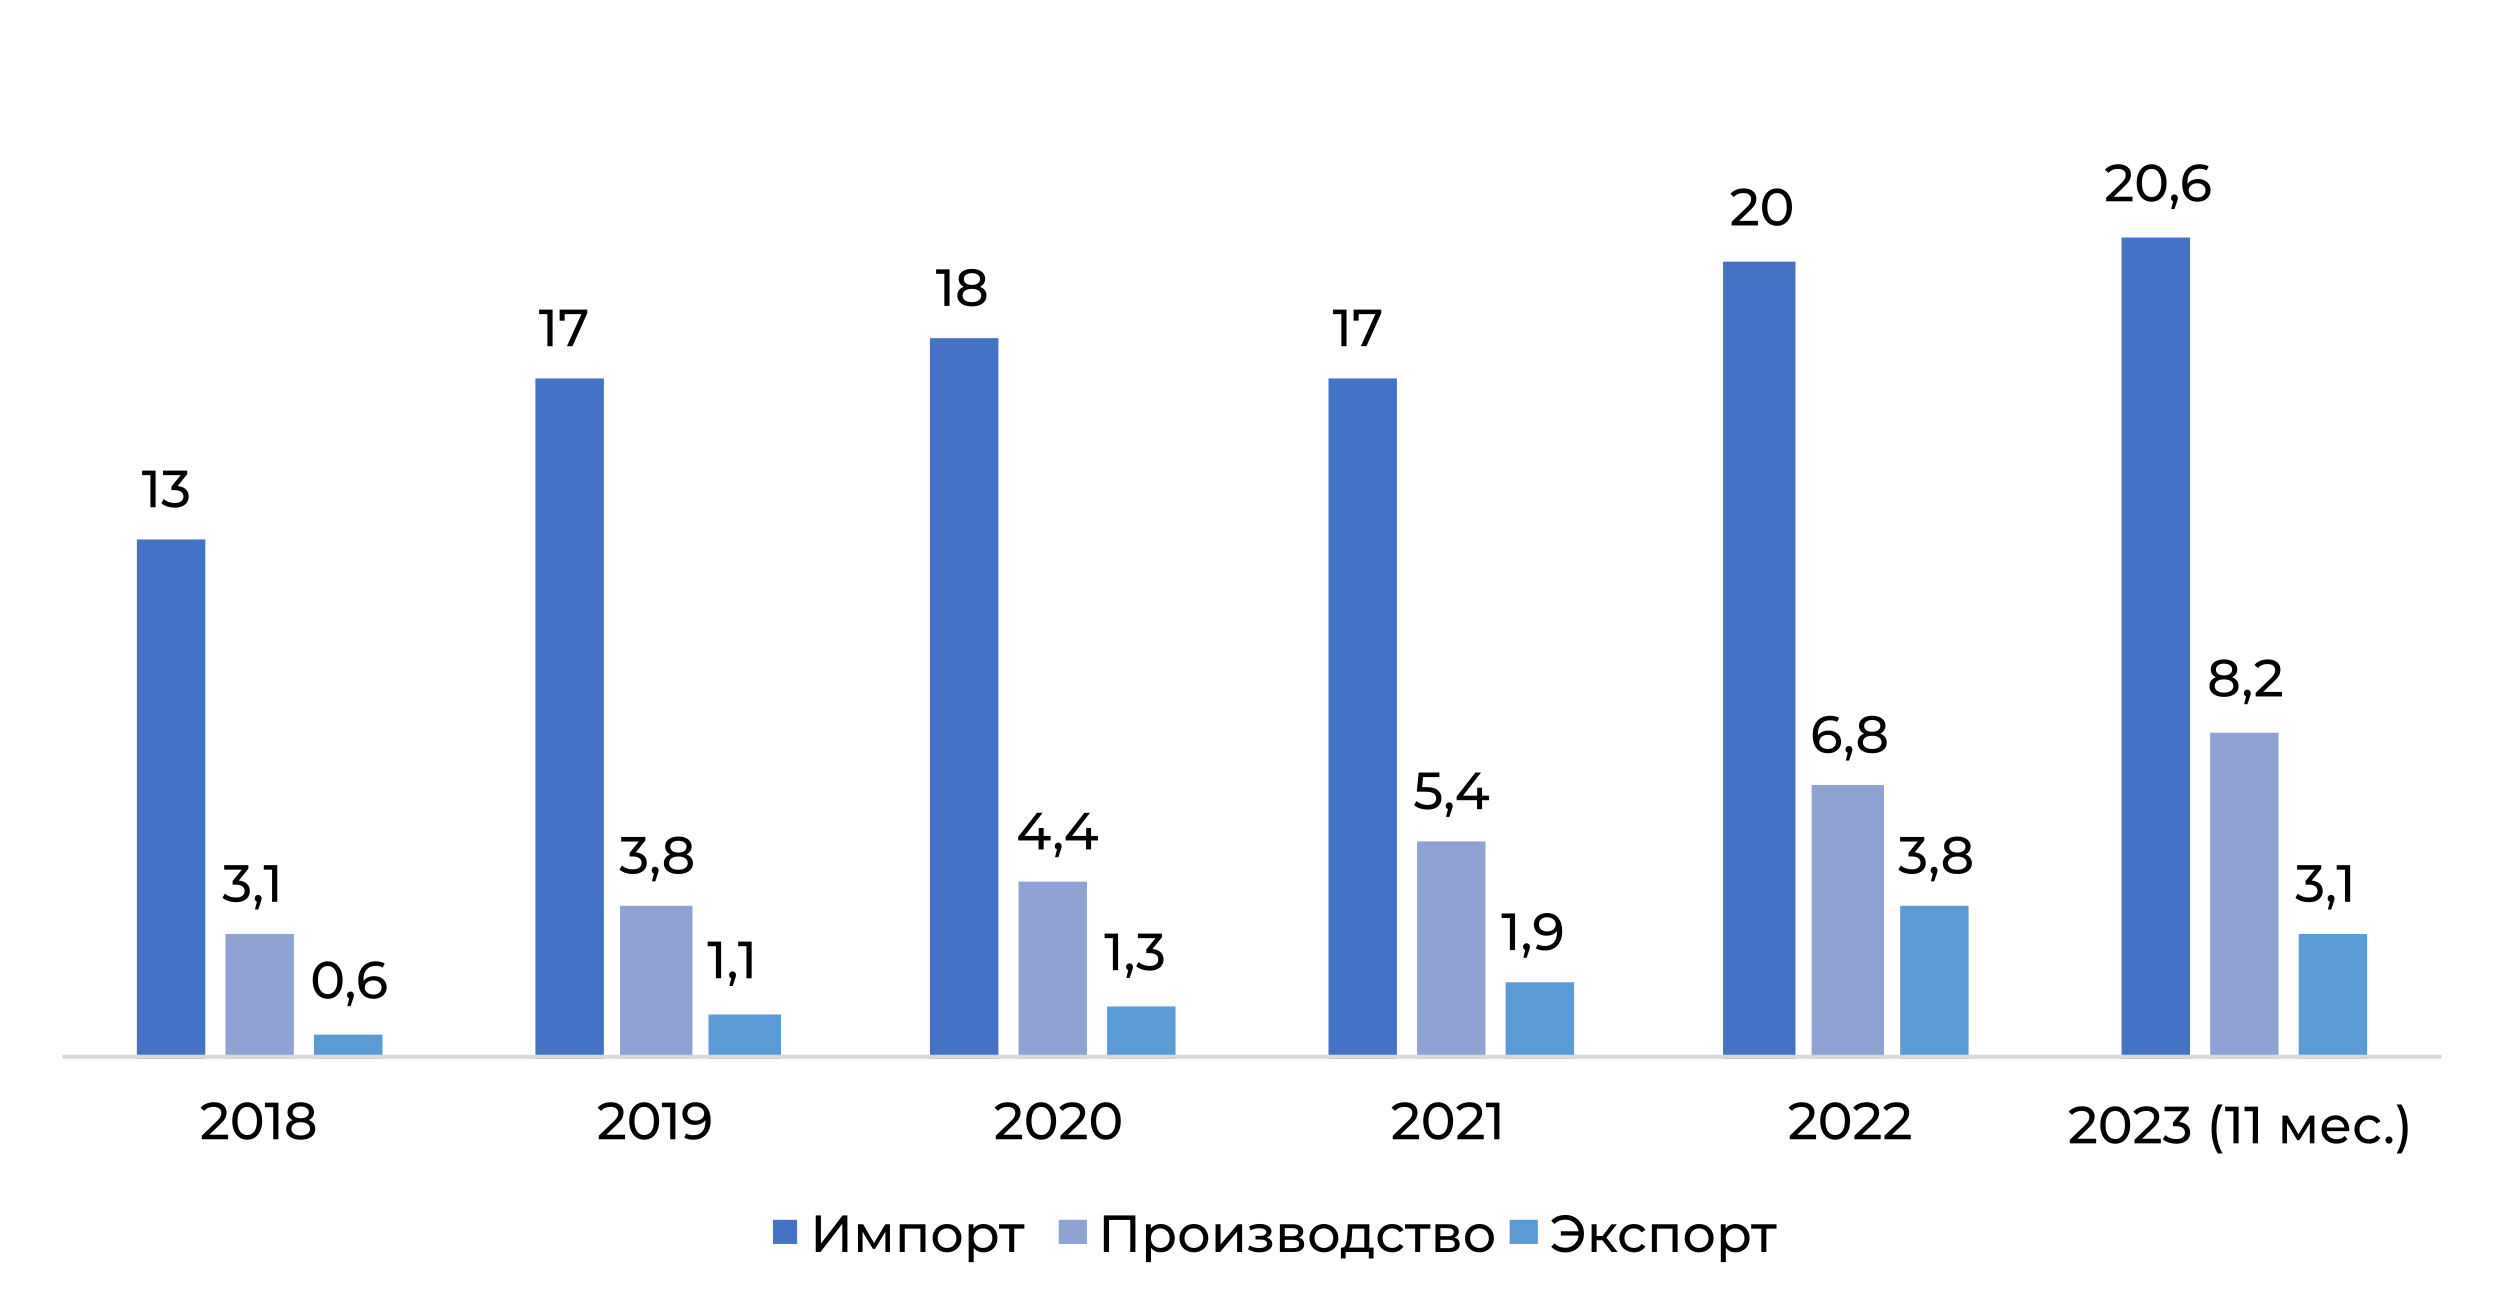 <svg width="621" height="325" viewBox="0 0 621 325" fill="none" xmlns="http://www.w3.org/2000/svg">
<path d="M621 0H0V325H621V0Z" fill="white"/>
<path d="M34 134H51V263H34V134ZM133 94H150V263H133V94ZM231 84H248V263H231V84ZM330 94H347V263H330V94ZM428 65H446V263H428V65ZM527 59H544V263H527V59Z" fill="#4472C4"/>
<path d="M56 232H73V263H56V232ZM154 225H172V263H154V225ZM253 219H270V263H253V219ZM352 209H369V263H352V209ZM450 195H468V263H450V195ZM549 182H566V263H549V182Z" fill="#8FA2D4"/>
<path d="M78 257H95V263H78V257ZM176 252H194V263H176V252ZM275 250H292V263H275V250ZM374 244H391V263H374V244ZM472 225H489V263H472V225ZM571 232H588V263H571V232Z" fill="#5B9BD5"/>
<path d="M15.5 262.5H606.5" stroke="#D9D9D9" stroke-miterlimit="10" stroke-linejoin="round"/>
<path d="M38.648 116.9V126H37.361V118.031H35.307V116.9H38.648ZM44.123 120.722C45.015 120.809 45.696 121.086 46.164 121.554C46.632 122.013 46.866 122.603 46.866 123.322C46.866 123.842 46.736 124.314 46.476 124.739C46.216 125.155 45.826 125.489 45.306 125.74C44.794 125.983 44.166 126.104 43.421 126.104C42.771 126.104 42.147 126.009 41.549 125.818C40.951 125.619 40.461 125.346 40.08 124.999L40.678 123.972C40.99 124.267 41.388 124.505 41.874 124.687C42.359 124.86 42.875 124.947 43.421 124.947C44.097 124.947 44.621 124.804 44.994 124.518C45.375 124.232 45.566 123.838 45.566 123.335C45.566 122.832 45.379 122.442 45.007 122.165C44.634 121.888 44.071 121.749 43.317 121.749H42.589V120.839L44.877 118.031H40.496V116.9H46.502V117.784L44.123 120.722Z" fill="black"/>
<path d="M137.259 76.9V86H135.972V78.031H133.918V76.9H137.259ZM145.879 76.9V77.784L142.2 86H140.822L144.423 78.031H140.263V79.656H139.015V76.9H145.879Z" fill="black"/>
<path d="M235.87 66.9V76H234.583V68.031H232.529V66.9H235.87ZM243.424 71.229C243.944 71.428 244.343 71.714 244.62 72.087C244.898 72.46 245.036 72.906 245.036 73.426C245.036 73.972 244.889 74.449 244.594 74.856C244.3 75.255 243.879 75.562 243.333 75.779C242.787 75.996 242.146 76.104 241.409 76.104C240.681 76.104 240.044 75.996 239.498 75.779C238.961 75.562 238.545 75.255 238.25 74.856C237.956 74.449 237.808 73.972 237.808 73.426C237.808 72.906 237.943 72.46 238.211 72.087C238.489 71.714 238.887 71.428 239.407 71.229C238.991 71.03 238.675 70.765 238.458 70.436C238.242 70.107 238.133 69.717 238.133 69.266C238.133 68.763 238.268 68.326 238.536 67.953C238.814 67.58 239.199 67.294 239.693 67.095C240.187 66.896 240.759 66.796 241.409 66.796C242.068 66.796 242.644 66.896 243.138 67.095C243.641 67.294 244.027 67.58 244.295 67.953C244.573 68.326 244.711 68.763 244.711 69.266C244.711 69.708 244.599 70.098 244.373 70.436C244.157 70.765 243.84 71.03 243.424 71.229ZM241.409 67.849C240.794 67.849 240.309 67.983 239.953 68.252C239.598 68.512 239.42 68.867 239.42 69.318C239.42 69.769 239.594 70.124 239.94 70.384C240.296 70.644 240.785 70.774 241.409 70.774C242.042 70.774 242.536 70.644 242.891 70.384C243.255 70.124 243.437 69.769 243.437 69.318C243.437 68.867 243.251 68.512 242.878 68.252C242.514 67.983 242.025 67.849 241.409 67.849ZM241.409 75.051C242.129 75.051 242.696 74.904 243.112 74.609C243.528 74.306 243.736 73.898 243.736 73.387C243.736 72.884 243.528 72.49 243.112 72.204C242.696 71.909 242.129 71.762 241.409 71.762C240.69 71.762 240.127 71.909 239.719 72.204C239.312 72.49 239.108 72.884 239.108 73.387C239.108 73.898 239.312 74.306 239.719 74.609C240.127 74.904 240.69 75.051 241.409 75.051Z" fill="black"/>
<path d="M334.481 76.9V86H333.194V78.031H331.14V76.9H334.481ZM343.102 76.9V77.784L339.423 86H338.045L341.646 78.031H337.486V79.656H336.238V76.9H343.102Z" fill="black"/>
<path d="M436.667 54.869V56H430.128V55.116L433.833 51.541C434.284 51.108 434.587 50.735 434.743 50.423C434.899 50.102 434.977 49.782 434.977 49.461C434.977 48.984 434.808 48.616 434.47 48.356C434.141 48.087 433.664 47.953 433.04 47.953C432.035 47.953 431.259 48.282 430.713 48.941L429.829 48.174C430.184 47.741 430.648 47.403 431.22 47.16C431.801 46.917 432.446 46.796 433.157 46.796C434.11 46.796 434.869 47.026 435.432 47.485C435.995 47.936 436.277 48.551 436.277 49.331C436.277 49.816 436.173 50.276 435.965 50.709C435.757 51.142 435.363 51.636 434.782 52.191L432 54.869H436.667ZM441.416 56.104C440.696 56.104 440.055 55.922 439.492 55.558C438.937 55.185 438.499 54.648 438.179 53.946C437.858 53.244 437.698 52.412 437.698 51.45C437.698 50.488 437.858 49.656 438.179 48.954C438.499 48.252 438.937 47.719 439.492 47.355C440.055 46.982 440.696 46.796 441.416 46.796C442.126 46.796 442.759 46.982 443.314 47.355C443.877 47.719 444.319 48.252 444.64 48.954C444.96 49.656 445.121 50.488 445.121 51.45C445.121 52.412 444.96 53.244 444.64 53.946C444.319 54.648 443.877 55.185 443.314 55.558C442.759 55.922 442.126 56.104 441.416 56.104ZM441.416 54.947C442.144 54.947 442.724 54.648 443.158 54.05C443.6 53.452 443.821 52.585 443.821 51.45C443.821 50.315 443.6 49.448 443.158 48.85C442.724 48.252 442.144 47.953 441.416 47.953C440.679 47.953 440.09 48.252 439.648 48.85C439.214 49.448 438.998 50.315 438.998 51.45C438.998 52.585 439.214 53.452 439.648 54.05C440.09 54.648 440.679 54.947 441.416 54.947Z" fill="black"/>
<path d="M529.718 48.869V50H523.179V49.116L526.884 45.541C527.335 45.108 527.638 44.735 527.794 44.423C527.95 44.102 528.028 43.782 528.028 43.461C528.028 42.984 527.859 42.616 527.521 42.356C527.192 42.087 526.715 41.953 526.091 41.953C525.086 41.953 524.31 42.282 523.764 42.941L522.88 42.174C523.235 41.741 523.699 41.403 524.271 41.16C524.852 40.917 525.497 40.796 526.208 40.796C527.161 40.796 527.92 41.026 528.483 41.485C529.046 41.936 529.328 42.551 529.328 43.331C529.328 43.816 529.224 44.276 529.016 44.709C528.808 45.142 528.414 45.636 527.833 46.191L525.051 48.869H529.718ZM534.467 50.104C533.747 50.104 533.106 49.922 532.543 49.558C531.988 49.185 531.55 48.648 531.23 47.946C530.909 47.244 530.749 46.412 530.749 45.45C530.749 44.488 530.909 43.656 531.23 42.954C531.55 42.252 531.988 41.719 532.543 41.355C533.106 40.982 533.747 40.796 534.467 40.796C535.177 40.796 535.81 40.982 536.365 41.355C536.928 41.719 537.37 42.252 537.691 42.954C538.011 43.656 538.172 44.488 538.172 45.45C538.172 46.412 538.011 47.244 537.691 47.946C537.37 48.648 536.928 49.185 536.365 49.558C535.81 49.922 535.177 50.104 534.467 50.104ZM534.467 48.947C535.195 48.947 535.775 48.648 536.209 48.05C536.651 47.452 536.872 46.585 536.872 45.45C536.872 44.315 536.651 43.448 536.209 42.85C535.775 42.252 535.195 41.953 534.467 41.953C533.73 41.953 533.141 42.252 532.699 42.85C532.265 43.448 532.049 44.315 532.049 45.45C532.049 46.585 532.265 47.452 532.699 48.05C533.141 48.648 533.73 48.947 534.467 48.947ZM540.138 48.297C540.381 48.297 540.58 48.384 540.736 48.557C540.901 48.722 540.983 48.93 540.983 49.181C540.983 49.311 540.966 49.437 540.931 49.558C540.905 49.679 540.849 49.866 540.762 50.117L540.151 51.924H539.332L539.813 49.987C539.649 49.926 539.514 49.827 539.41 49.688C539.315 49.541 539.267 49.372 539.267 49.181C539.267 48.921 539.35 48.709 539.514 48.544C539.679 48.379 539.887 48.297 540.138 48.297ZM545.986 44.475C546.584 44.475 547.117 44.588 547.585 44.813C548.062 45.038 548.435 45.363 548.703 45.788C548.972 46.204 549.106 46.685 549.106 47.231C549.106 47.803 548.963 48.306 548.677 48.739C548.4 49.172 548.014 49.51 547.52 49.753C547.035 49.987 546.489 50.104 545.882 50.104C544.66 50.104 543.716 49.71 543.048 48.921C542.39 48.132 542.06 47.014 542.06 45.567C542.06 44.553 542.238 43.691 542.593 42.98C542.957 42.261 543.46 41.719 544.101 41.355C544.751 40.982 545.505 40.796 546.363 40.796C546.805 40.796 547.221 40.844 547.611 40.939C548.001 41.026 548.339 41.156 548.625 41.329L548.131 42.343C547.698 42.057 547.117 41.914 546.389 41.914C545.445 41.914 544.704 42.209 544.166 42.798C543.629 43.379 543.36 44.228 543.36 45.346C543.36 45.485 543.365 45.593 543.373 45.671C543.633 45.281 543.989 44.986 544.439 44.787C544.899 44.579 545.414 44.475 545.986 44.475ZM545.83 49.051C546.428 49.051 546.914 48.891 547.286 48.57C547.659 48.249 547.845 47.82 547.845 47.283C547.845 46.746 547.655 46.321 547.273 46.009C546.901 45.688 546.398 45.528 545.765 45.528C545.358 45.528 544.994 45.606 544.673 45.762C544.361 45.918 544.114 46.13 543.932 46.399C543.759 46.668 543.672 46.967 543.672 47.296C543.672 47.617 543.755 47.911 543.919 48.18C544.093 48.44 544.34 48.652 544.66 48.817C544.99 48.973 545.38 49.051 545.83 49.051Z" fill="black"/>
<path d="M59.313 218.722C60.206 218.809 60.886 219.086 61.354 219.554C61.822 220.013 62.056 220.603 62.056 221.322C62.056 221.842 61.926 222.314 61.666 222.739C61.406 223.155 61.016 223.489 60.496 223.74C59.985 223.983 59.356 224.104 58.611 224.104C57.961 224.104 57.337 224.009 56.739 223.818C56.141 223.619 55.651 223.346 55.27 222.999L55.868 221.972C56.18 222.267 56.579 222.505 57.064 222.687C57.549 222.86 58.065 222.947 58.611 222.947C59.287 222.947 59.811 222.804 60.184 222.518C60.565 222.232 60.756 221.838 60.756 221.335C60.756 220.832 60.57 220.442 60.197 220.165C59.824 219.888 59.261 219.749 58.507 219.749H57.779V218.839L60.067 216.031H55.686V214.9H61.692V215.784L59.313 218.722ZM64.139 222.297C64.382 222.297 64.582 222.384 64.737 222.557C64.902 222.722 64.984 222.93 64.984 223.181C64.984 223.311 64.967 223.437 64.933 223.558C64.906 223.679 64.85 223.866 64.763 224.117L64.153 225.924H63.334L63.815 223.987C63.65 223.926 63.516 223.827 63.411 223.688C63.316 223.541 63.269 223.372 63.269 223.181C63.269 222.921 63.351 222.709 63.516 222.544C63.68 222.379 63.888 222.297 64.139 222.297ZM68.87 214.9V224H67.583V216.031H65.529V214.9H68.87Z" fill="black"/>
<path d="M157.925 211.722C158.818 211.809 159.498 212.086 159.966 212.554C160.434 213.013 160.668 213.603 160.668 214.322C160.668 214.842 160.538 215.314 160.278 215.739C160.018 216.155 159.628 216.489 159.108 216.74C158.597 216.983 157.968 217.104 157.223 217.104C156.573 217.104 155.949 217.009 155.351 216.818C154.753 216.619 154.263 216.346 153.882 215.999L154.48 214.972C154.792 215.267 155.191 215.505 155.676 215.687C156.161 215.86 156.677 215.947 157.223 215.947C157.899 215.947 158.423 215.804 158.796 215.518C159.177 215.232 159.368 214.838 159.368 214.335C159.368 213.832 159.182 213.442 158.809 213.165C158.436 212.888 157.873 212.749 157.119 212.749H156.391V211.839L158.679 209.031H154.298V207.9H160.304V208.784L157.925 211.722ZM162.751 215.297C162.994 215.297 163.193 215.384 163.349 215.557C163.514 215.722 163.596 215.93 163.596 216.181C163.596 216.311 163.579 216.437 163.544 216.558C163.518 216.679 163.462 216.866 163.375 217.117L162.764 218.924H161.945L162.426 216.987C162.262 216.926 162.127 216.827 162.023 216.688C161.928 216.541 161.88 216.372 161.88 216.181C161.88 215.921 161.963 215.709 162.127 215.544C162.292 215.379 162.5 215.297 162.751 215.297ZM170.517 212.229C171.037 212.428 171.435 212.714 171.713 213.087C171.99 213.46 172.129 213.906 172.129 214.426C172.129 214.972 171.981 215.449 171.687 215.856C171.392 216.255 170.972 216.562 170.426 216.779C169.88 216.996 169.238 217.104 168.502 217.104C167.774 217.104 167.137 216.996 166.591 216.779C166.053 216.562 165.637 216.255 165.343 215.856C165.048 215.449 164.901 214.972 164.901 214.426C164.901 213.906 165.035 213.46 165.304 213.087C165.581 212.714 165.98 212.428 166.5 212.229C166.084 212.03 165.767 211.765 165.551 211.436C165.334 211.107 165.226 210.717 165.226 210.266C165.226 209.763 165.36 209.326 165.629 208.953C165.906 208.58 166.292 208.294 166.786 208.095C167.28 207.896 167.852 207.796 168.502 207.796C169.16 207.796 169.737 207.896 170.231 208.095C170.733 208.294 171.119 208.58 171.388 208.953C171.665 209.326 171.804 209.763 171.804 210.266C171.804 210.708 171.691 211.098 171.466 211.436C171.249 211.765 170.933 212.03 170.517 212.229ZM168.502 208.849C167.886 208.849 167.401 208.983 167.046 209.252C166.69 209.512 166.513 209.867 166.513 210.318C166.513 210.769 166.686 211.124 167.033 211.384C167.388 211.644 167.878 211.774 168.502 211.774C169.134 211.774 169.628 211.644 169.984 211.384C170.348 211.124 170.53 210.769 170.53 210.318C170.53 209.867 170.343 209.512 169.971 209.252C169.607 208.983 169.117 208.849 168.502 208.849ZM168.502 216.051C169.221 216.051 169.789 215.904 170.205 215.609C170.621 215.306 170.829 214.898 170.829 214.387C170.829 213.884 170.621 213.49 170.205 213.204C169.789 212.909 169.221 212.762 168.502 212.762C167.782 212.762 167.219 212.909 166.812 213.204C166.404 213.49 166.201 213.884 166.201 214.387C166.201 214.898 166.404 215.306 166.812 215.609C167.219 215.904 167.782 216.051 168.502 216.051Z" fill="black"/>
<path d="M260.969 208.764H259.24V211H257.979V208.764H252.922V207.854L257.576 201.9H258.98L254.521 207.646H258.018V205.67H259.24V207.646H260.969V208.764ZM262.873 209.297C263.116 209.297 263.315 209.384 263.471 209.557C263.636 209.722 263.718 209.93 263.718 210.181C263.718 210.311 263.701 210.437 263.666 210.558C263.64 210.679 263.584 210.866 263.497 211.117L262.886 212.924H262.067L262.548 210.987C262.383 210.926 262.249 210.827 262.145 210.688C262.05 210.541 262.002 210.372 262.002 210.181C262.002 209.921 262.084 209.709 262.249 209.544C262.414 209.379 262.622 209.297 262.873 209.297ZM272.75 208.764H271.021V211H269.76V208.764H264.703V207.854L269.357 201.9H270.761L266.302 207.646H269.799V205.67H271.021V207.646H272.75V208.764Z" fill="black"/>
<path d="M354.263 195.527C355.563 195.527 356.516 195.774 357.123 196.268C357.738 196.753 358.046 197.421 358.046 198.27C358.046 198.807 357.916 199.293 357.656 199.726C357.405 200.151 357.019 200.489 356.499 200.74C355.988 200.983 355.355 201.104 354.601 201.104C353.96 201.104 353.34 201.009 352.742 200.818C352.144 200.619 351.65 200.346 351.26 199.999L351.858 198.972C352.17 199.267 352.569 199.505 353.054 199.687C353.539 199.86 354.051 199.947 354.588 199.947C355.273 199.947 355.801 199.804 356.174 199.518C356.555 199.223 356.746 198.825 356.746 198.322C356.746 197.776 356.538 197.364 356.122 197.087C355.706 196.801 354.995 196.658 353.99 196.658H351.923L352.404 191.9H357.539V193.031H353.496L353.249 195.527H354.263ZM359.999 199.297C360.242 199.297 360.441 199.384 360.597 199.557C360.762 199.722 360.844 199.93 360.844 200.181C360.844 200.311 360.827 200.437 360.792 200.558C360.766 200.679 360.71 200.866 360.623 201.117L360.012 202.924H359.193L359.674 200.987C359.509 200.926 359.375 200.827 359.271 200.688C359.176 200.541 359.128 200.372 359.128 200.181C359.128 199.921 359.21 199.709 359.375 199.544C359.54 199.379 359.748 199.297 359.999 199.297ZM369.876 198.764H368.147V201H366.886V198.764H361.829V197.854L366.483 191.9H367.887L363.428 197.646H366.925V195.67H368.147V197.646H369.876V198.764Z" fill="black"/>
<path d="M454.2 181.475C454.798 181.475 455.331 181.588 455.799 181.813C456.276 182.038 456.648 182.363 456.917 182.788C457.186 183.204 457.32 183.685 457.32 184.231C457.32 184.803 457.177 185.306 456.891 185.739C456.614 186.172 456.228 186.51 455.734 186.753C455.249 186.987 454.703 187.104 454.096 187.104C452.874 187.104 451.929 186.71 451.262 185.921C450.603 185.132 450.274 184.014 450.274 182.567C450.274 181.553 450.452 180.691 450.807 179.98C451.171 179.261 451.674 178.719 452.315 178.355C452.965 177.982 453.719 177.796 454.577 177.796C455.019 177.796 455.435 177.844 455.825 177.939C456.215 178.026 456.553 178.156 456.839 178.329L456.345 179.343C455.912 179.057 455.331 178.914 454.603 178.914C453.658 178.914 452.917 179.209 452.38 179.798C451.843 180.379 451.574 181.228 451.574 182.346C451.574 182.485 451.578 182.593 451.587 182.671C451.847 182.281 452.202 181.986 452.653 181.787C453.112 181.579 453.628 181.475 454.2 181.475ZM454.044 186.051C454.642 186.051 455.127 185.891 455.5 185.57C455.873 185.249 456.059 184.82 456.059 184.283C456.059 183.746 455.868 183.321 455.487 183.009C455.114 182.688 454.612 182.528 453.979 182.528C453.572 182.528 453.208 182.606 452.887 182.762C452.575 182.918 452.328 183.13 452.146 183.399C451.973 183.668 451.886 183.967 451.886 184.296C451.886 184.617 451.968 184.911 452.133 185.18C452.306 185.44 452.553 185.652 452.874 185.817C453.203 185.973 453.593 186.051 454.044 186.051ZM459.295 185.297C459.538 185.297 459.737 185.384 459.893 185.557C460.058 185.722 460.14 185.93 460.14 186.181C460.14 186.311 460.123 186.437 460.088 186.558C460.062 186.679 460.006 186.866 459.919 187.117L459.308 188.924H458.489L458.97 186.987C458.806 186.926 458.671 186.827 458.567 186.688C458.472 186.541 458.424 186.372 458.424 186.181C458.424 185.921 458.507 185.709 458.671 185.544C458.836 185.379 459.044 185.297 459.295 185.297ZM467.061 182.229C467.581 182.428 467.979 182.714 468.257 183.087C468.534 183.46 468.673 183.906 468.673 184.426C468.673 184.972 468.525 185.449 468.231 185.856C467.936 186.255 467.516 186.562 466.97 186.779C466.424 186.996 465.782 187.104 465.046 187.104C464.318 187.104 463.681 186.996 463.135 186.779C462.597 186.562 462.181 186.255 461.887 185.856C461.592 185.449 461.445 184.972 461.445 184.426C461.445 183.906 461.579 183.46 461.848 183.087C462.125 182.714 462.524 182.428 463.044 182.229C462.628 182.03 462.311 181.765 462.095 181.436C461.878 181.107 461.77 180.717 461.77 180.266C461.77 179.763 461.904 179.326 462.173 178.953C462.45 178.58 462.836 178.294 463.33 178.095C463.824 177.896 464.396 177.796 465.046 177.796C465.704 177.796 466.281 177.896 466.775 178.095C467.277 178.294 467.663 178.58 467.932 178.953C468.209 179.326 468.348 179.763 468.348 180.266C468.348 180.708 468.235 181.098 468.01 181.436C467.793 181.765 467.477 182.03 467.061 182.229ZM465.046 178.849C464.43 178.849 463.945 178.983 463.59 179.252C463.234 179.512 463.057 179.867 463.057 180.318C463.057 180.769 463.23 181.124 463.577 181.384C463.932 181.644 464.422 181.774 465.046 181.774C465.678 181.774 466.172 181.644 466.528 181.384C466.892 181.124 467.074 180.769 467.074 180.318C467.074 179.867 466.887 179.512 466.515 179.252C466.151 178.983 465.661 178.849 465.046 178.849ZM465.046 186.051C465.765 186.051 466.333 185.904 466.749 185.609C467.165 185.306 467.373 184.898 467.373 184.387C467.373 183.884 467.165 183.49 466.749 183.204C466.333 182.909 465.765 182.762 465.046 182.762C464.326 182.762 463.763 182.909 463.356 183.204C462.948 183.49 462.745 183.884 462.745 184.387C462.745 184.898 462.948 185.306 463.356 185.609C463.763 185.904 464.326 186.051 465.046 186.051Z" fill="black"/>
<path d="M554.449 168.229C554.969 168.428 555.368 168.714 555.645 169.087C555.922 169.46 556.061 169.906 556.061 170.426C556.061 170.972 555.914 171.449 555.619 171.856C555.324 172.255 554.904 172.562 554.358 172.779C553.812 172.996 553.171 173.104 552.434 173.104C551.706 173.104 551.069 172.996 550.523 172.779C549.986 172.562 549.57 172.255 549.275 171.856C548.98 171.449 548.833 170.972 548.833 170.426C548.833 169.906 548.967 169.46 549.236 169.087C549.513 168.714 549.912 168.428 550.432 168.229C550.016 168.03 549.7 167.765 549.483 167.436C549.266 167.107 549.158 166.717 549.158 166.266C549.158 165.763 549.292 165.326 549.561 164.953C549.838 164.58 550.224 164.294 550.718 164.095C551.212 163.896 551.784 163.796 552.434 163.796C553.093 163.796 553.669 163.896 554.163 164.095C554.666 164.294 555.051 164.58 555.32 164.953C555.597 165.326 555.736 165.763 555.736 166.266C555.736 166.708 555.623 167.098 555.398 167.436C555.181 167.765 554.865 168.03 554.449 168.229ZM552.434 164.849C551.819 164.849 551.333 164.983 550.978 165.252C550.623 165.512 550.445 165.867 550.445 166.318C550.445 166.769 550.618 167.124 550.965 167.384C551.32 167.644 551.81 167.774 552.434 167.774C553.067 167.774 553.561 167.644 553.916 167.384C554.28 167.124 554.462 166.769 554.462 166.318C554.462 165.867 554.276 165.512 553.903 165.252C553.539 164.983 553.049 164.849 552.434 164.849ZM552.434 172.051C553.153 172.051 553.721 171.904 554.137 171.609C554.553 171.306 554.761 170.898 554.761 170.387C554.761 169.884 554.553 169.49 554.137 169.204C553.721 168.909 553.153 168.762 552.434 168.762C551.715 168.762 551.151 168.909 550.744 169.204C550.337 169.49 550.133 169.884 550.133 170.387C550.133 170.898 550.337 171.306 550.744 171.609C551.151 171.904 551.715 172.051 552.434 172.051ZM558.249 171.297C558.492 171.297 558.691 171.384 558.847 171.557C559.012 171.722 559.094 171.93 559.094 172.181C559.094 172.311 559.077 172.437 559.042 172.558C559.016 172.679 558.96 172.866 558.873 173.117L558.262 174.924H557.443L557.924 172.987C557.759 172.926 557.625 172.827 557.521 172.688C557.426 172.541 557.378 172.372 557.378 172.181C557.378 171.921 557.46 171.709 557.625 171.544C557.79 171.379 557.998 171.297 558.249 171.297ZM566.846 171.869V173H560.307V172.116L564.012 168.541C564.463 168.108 564.766 167.735 564.922 167.423C565.078 167.102 565.156 166.782 565.156 166.461C565.156 165.984 564.987 165.616 564.649 165.356C564.32 165.087 563.843 164.953 563.219 164.953C562.214 164.953 561.438 165.282 560.892 165.941L560.008 165.174C560.364 164.741 560.827 164.403 561.399 164.16C561.98 163.917 562.626 163.796 563.336 163.796C564.29 163.796 565.048 164.026 565.611 164.485C566.175 164.936 566.456 165.551 566.456 166.331C566.456 166.816 566.352 167.276 566.144 167.709C565.936 168.142 565.542 168.636 564.961 169.191L562.179 171.869H566.846Z" fill="black"/>
<path d="M81.404 248.104C80.685 248.104 80.043 247.922 79.48 247.558C78.925 247.185 78.488 246.648 78.167 245.946C77.846 245.244 77.686 244.412 77.686 243.45C77.686 242.488 77.846 241.656 78.167 240.954C78.488 240.252 78.925 239.719 79.48 239.355C80.043 238.982 80.685 238.796 81.404 238.796C82.115 238.796 82.747 238.982 83.302 239.355C83.865 239.719 84.307 240.252 84.628 240.954C84.949 241.656 85.109 242.488 85.109 243.45C85.109 244.412 84.949 245.244 84.628 245.946C84.307 246.648 83.865 247.185 83.302 247.558C82.747 247.922 82.115 248.104 81.404 248.104ZM81.404 246.947C82.132 246.947 82.713 246.648 83.146 246.05C83.588 245.452 83.809 244.585 83.809 243.45C83.809 242.315 83.588 241.448 83.146 240.85C82.713 240.252 82.132 239.953 81.404 239.953C80.667 239.953 80.078 240.252 79.636 240.85C79.203 241.448 78.986 242.315 78.986 243.45C78.986 244.585 79.203 245.452 79.636 246.05C80.078 246.648 80.667 246.947 81.404 246.947ZM87.076 246.297C87.318 246.297 87.518 246.384 87.674 246.557C87.838 246.722 87.921 246.93 87.921 247.181C87.921 247.311 87.903 247.437 87.869 247.558C87.843 247.679 87.786 247.866 87.7 248.117L87.089 249.924H86.27L86.751 247.987C86.586 247.926 86.452 247.827 86.348 247.688C86.252 247.541 86.205 247.372 86.205 247.181C86.205 246.921 86.287 246.709 86.452 246.544C86.616 246.379 86.824 246.297 87.076 246.297ZM92.924 242.475C93.522 242.475 94.055 242.588 94.522 242.813C94.999 243.038 95.372 243.363 95.641 243.788C95.909 244.204 96.043 244.685 96.043 245.231C96.043 245.803 95.9 246.306 95.615 246.739C95.337 247.172 94.951 247.51 94.457 247.753C93.972 247.987 93.426 248.104 92.82 248.104C91.597 248.104 90.653 247.71 89.986 246.921C89.327 246.132 88.998 245.014 88.998 243.567C88.998 242.553 89.175 241.691 89.531 240.98C89.894 240.261 90.397 239.719 91.038 239.355C91.689 238.982 92.442 238.796 93.3 238.796C93.743 238.796 94.159 238.844 94.549 238.939C94.939 239.026 95.276 239.156 95.562 239.329L95.069 240.343C94.635 240.057 94.055 239.914 93.326 239.914C92.382 239.914 91.641 240.209 91.103 240.798C90.566 241.379 90.297 242.228 90.297 243.346C90.297 243.485 90.302 243.593 90.311 243.671C90.57 243.281 90.926 242.986 91.376 242.787C91.836 242.579 92.352 242.475 92.924 242.475ZM92.767 247.051C93.365 247.051 93.851 246.891 94.224 246.57C94.596 246.249 94.782 245.82 94.782 245.283C94.782 244.746 94.592 244.321 94.21 244.009C93.838 243.688 93.335 243.528 92.703 243.528C92.295 243.528 91.931 243.606 91.611 243.762C91.299 243.918 91.052 244.13 90.87 244.399C90.696 244.668 90.609 244.967 90.609 245.296C90.609 245.617 90.692 245.911 90.856 246.18C91.03 246.44 91.277 246.652 91.597 246.817C91.927 246.973 92.317 247.051 92.767 247.051Z" fill="black"/>
<path d="M179.118 233.9V243H177.831V235.031H175.777V233.9H179.118ZM181.979 241.297C182.222 241.297 182.421 241.384 182.577 241.557C182.742 241.722 182.824 241.93 182.824 242.181C182.824 242.311 182.807 242.437 182.772 242.558C182.746 242.679 182.69 242.866 182.603 243.117L181.992 244.924H181.173L181.654 242.987C181.49 242.926 181.355 242.827 181.251 242.688C181.156 242.541 181.108 242.372 181.108 242.181C181.108 241.921 181.191 241.709 181.355 241.544C181.52 241.379 181.728 241.297 181.979 241.297ZM186.71 233.9V243H185.423V235.031H183.369V233.9H186.71Z" fill="black"/>
<path d="M277.729 231.9V241H276.442V233.031H274.388V231.9H277.729ZM280.591 239.297C280.833 239.297 281.033 239.384 281.189 239.557C281.353 239.722 281.436 239.93 281.436 240.181C281.436 240.311 281.418 240.437 281.384 240.558C281.358 240.679 281.301 240.866 281.215 241.117L280.604 242.924H279.785L280.266 240.987C280.101 240.926 279.967 240.827 279.863 240.688C279.767 240.541 279.72 240.372 279.72 240.181C279.72 239.921 279.802 239.709 279.967 239.544C280.131 239.379 280.339 239.297 280.591 239.297ZM286.276 235.722C287.169 235.809 287.849 236.086 288.317 236.554C288.785 237.013 289.019 237.603 289.019 238.322C289.019 238.842 288.889 239.314 288.629 239.739C288.369 240.155 287.979 240.489 287.459 240.74C286.948 240.983 286.319 241.104 285.574 241.104C284.924 241.104 284.3 241.009 283.702 240.818C283.104 240.619 282.614 240.346 282.233 239.999L282.831 238.972C283.143 239.267 283.542 239.505 284.027 239.687C284.512 239.86 285.028 239.947 285.574 239.947C286.25 239.947 286.774 239.804 287.147 239.518C287.528 239.232 287.719 238.838 287.719 238.335C287.719 237.832 287.533 237.442 287.16 237.165C286.787 236.888 286.224 236.749 285.47 236.749H284.742V235.839L287.03 233.031H282.649V231.9H288.655V232.784L286.276 235.722Z" fill="black"/>
<path d="M376.34 226.9V236H375.053V228.031H372.999V226.9H376.34ZM379.202 234.297C379.444 234.297 379.644 234.384 379.8 234.557C379.964 234.722 380.047 234.93 380.047 235.181C380.047 235.311 380.029 235.437 379.995 235.558C379.969 235.679 379.912 235.866 379.826 236.117L379.215 237.924H378.396L378.877 235.987C378.712 235.926 378.578 235.827 378.474 235.688C378.378 235.541 378.331 235.372 378.331 235.181C378.331 234.921 378.413 234.709 378.578 234.544C378.742 234.379 378.95 234.297 379.202 234.297ZM384.227 226.796C385.449 226.796 386.389 227.19 387.048 227.979C387.715 228.768 388.049 229.886 388.049 231.333C388.049 232.347 387.867 233.214 387.503 233.933C387.148 234.644 386.645 235.185 385.995 235.558C385.354 235.922 384.604 236.104 383.746 236.104C383.304 236.104 382.888 236.061 382.498 235.974C382.108 235.879 381.77 235.744 381.484 235.571L381.978 234.557C382.42 234.843 383.005 234.986 383.733 234.986C384.678 234.986 385.414 234.696 385.943 234.115C386.48 233.526 386.749 232.672 386.749 231.554V231.229C386.489 231.619 386.129 231.918 385.67 232.126C385.211 232.325 384.695 232.425 384.123 232.425C383.525 232.425 382.988 232.312 382.511 232.087C382.043 231.862 381.675 231.541 381.406 231.125C381.146 230.7 381.016 230.215 381.016 229.669C381.016 229.097 381.155 228.594 381.432 228.161C381.718 227.728 382.104 227.394 382.589 227.16C383.074 226.917 383.62 226.796 384.227 226.796ZM384.344 231.372C384.751 231.372 385.115 231.294 385.436 231.138C385.757 230.982 386.004 230.77 386.177 230.501C386.359 230.232 386.45 229.933 386.45 229.604C386.45 229.283 386.363 228.993 386.19 228.733C386.025 228.464 385.778 228.252 385.449 228.096C385.128 227.931 384.738 227.849 384.279 227.849C383.681 227.849 383.196 228.009 382.823 228.33C382.459 228.651 382.277 229.08 382.277 229.617C382.277 230.154 382.463 230.583 382.836 230.904C383.209 231.216 383.711 231.372 384.344 231.372Z" fill="black"/>
<path d="M475.614 211.722C476.507 211.809 477.187 212.086 477.655 212.554C478.123 213.013 478.357 213.603 478.357 214.322C478.357 214.842 478.227 215.314 477.967 215.739C477.707 216.155 477.317 216.489 476.797 216.74C476.286 216.983 475.657 217.104 474.912 217.104C474.262 217.104 473.638 217.009 473.04 216.818C472.442 216.619 471.952 216.346 471.571 215.999L472.169 214.972C472.481 215.267 472.88 215.505 473.365 215.687C473.85 215.86 474.366 215.947 474.912 215.947C475.588 215.947 476.112 215.804 476.485 215.518C476.866 215.232 477.057 214.838 477.057 214.335C477.057 213.832 476.871 213.442 476.498 213.165C476.125 212.888 475.562 212.749 474.808 212.749H474.08V211.839L476.368 209.031H471.987V207.9H477.993V208.784L475.614 211.722ZM480.44 215.297C480.683 215.297 480.882 215.384 481.038 215.557C481.203 215.722 481.285 215.93 481.285 216.181C481.285 216.311 481.268 216.437 481.233 216.558C481.207 216.679 481.151 216.866 481.064 217.117L480.453 218.924H479.634L480.115 216.987C479.951 216.926 479.816 216.827 479.712 216.688C479.617 216.541 479.569 216.372 479.569 216.181C479.569 215.921 479.652 215.709 479.816 215.544C479.981 215.379 480.189 215.297 480.44 215.297ZM488.206 212.229C488.726 212.428 489.124 212.714 489.402 213.087C489.679 213.46 489.818 213.906 489.818 214.426C489.818 214.972 489.67 215.449 489.376 215.856C489.081 216.255 488.661 216.562 488.115 216.779C487.569 216.996 486.927 217.104 486.191 217.104C485.463 217.104 484.826 216.996 484.28 216.779C483.742 216.562 483.326 216.255 483.032 215.856C482.737 215.449 482.59 214.972 482.59 214.426C482.59 213.906 482.724 213.46 482.993 213.087C483.27 212.714 483.669 212.428 484.189 212.229C483.773 212.03 483.456 211.765 483.24 211.436C483.023 211.107 482.915 210.717 482.915 210.266C482.915 209.763 483.049 209.326 483.318 208.953C483.595 208.58 483.981 208.294 484.475 208.095C484.969 207.896 485.541 207.796 486.191 207.796C486.849 207.796 487.426 207.896 487.92 208.095C488.422 208.294 488.808 208.58 489.077 208.953C489.354 209.326 489.493 209.763 489.493 210.266C489.493 210.708 489.38 211.098 489.155 211.436C488.938 211.765 488.622 212.03 488.206 212.229ZM486.191 208.849C485.575 208.849 485.09 208.983 484.735 209.252C484.379 209.512 484.202 209.867 484.202 210.318C484.202 210.769 484.375 211.124 484.722 211.384C485.077 211.644 485.567 211.774 486.191 211.774C486.823 211.774 487.317 211.644 487.673 211.384C488.037 211.124 488.219 210.769 488.219 210.318C488.219 209.867 488.032 209.512 487.66 209.252C487.296 208.983 486.806 208.849 486.191 208.849ZM486.191 216.051C486.91 216.051 487.478 215.904 487.894 215.609C488.31 215.306 488.518 214.898 488.518 214.387C488.518 213.884 488.31 213.49 487.894 213.204C487.478 212.909 486.91 212.762 486.191 212.762C485.471 212.762 484.908 212.909 484.501 213.204C484.093 213.49 483.89 213.884 483.89 214.387C483.89 214.898 484.093 215.306 484.501 215.609C484.908 215.904 485.471 216.051 486.191 216.051Z" fill="black"/>
<path d="M574.225 218.722C575.118 218.809 575.798 219.086 576.266 219.554C576.734 220.013 576.968 220.603 576.968 221.322C576.968 221.842 576.838 222.314 576.578 222.739C576.318 223.155 575.928 223.489 575.408 223.74C574.897 223.983 574.268 224.104 573.523 224.104C572.873 224.104 572.249 224.009 571.651 223.818C571.053 223.619 570.563 223.346 570.182 222.999L570.78 221.972C571.092 222.267 571.491 222.505 571.976 222.687C572.461 222.86 572.977 222.947 573.523 222.947C574.199 222.947 574.723 222.804 575.096 222.518C575.477 222.232 575.668 221.838 575.668 221.335C575.668 220.832 575.482 220.442 575.109 220.165C574.736 219.888 574.173 219.749 573.419 219.749H572.691V218.839L574.979 216.031H570.598V214.9H576.604V215.784L574.225 218.722ZM579.051 222.297C579.294 222.297 579.493 222.384 579.649 222.557C579.814 222.722 579.896 222.93 579.896 223.181C579.896 223.311 579.879 223.437 579.844 223.558C579.818 223.679 579.762 223.866 579.675 224.117L579.064 225.924H578.245L578.726 223.987C578.562 223.926 578.427 223.827 578.323 223.688C578.228 223.541 578.18 223.372 578.18 223.181C578.18 222.921 578.263 222.709 578.427 222.544C578.592 222.379 578.8 222.297 579.051 222.297ZM583.782 214.9V224H582.495V216.031H580.441V214.9H583.782Z" fill="black"/>
<path d="M56.665 281.869V283H50.126V282.116L53.831 278.541C54.282 278.108 54.585 277.735 54.741 277.423C54.897 277.102 54.975 276.782 54.975 276.461C54.975 275.984 54.806 275.616 54.468 275.356C54.139 275.087 53.662 274.953 53.038 274.953C52.033 274.953 51.257 275.282 50.711 275.941L49.827 275.174C50.182 274.741 50.646 274.403 51.218 274.16C51.799 273.917 52.444 273.796 53.155 273.796C54.108 273.796 54.867 274.026 55.43 274.485C55.993 274.936 56.275 275.551 56.275 276.331C56.275 276.816 56.171 277.276 55.963 277.709C55.755 278.142 55.361 278.636 54.78 279.191L51.998 281.869H56.665ZM61.414 283.104C60.694 283.104 60.053 282.922 59.49 282.558C58.935 282.185 58.497 281.648 58.177 280.946C57.856 280.244 57.696 279.412 57.696 278.45C57.696 277.488 57.856 276.656 58.177 275.954C58.497 275.252 58.935 274.719 59.49 274.355C60.053 273.982 60.694 273.796 61.414 273.796C62.124 273.796 62.757 273.982 63.312 274.355C63.875 274.719 64.317 275.252 64.638 275.954C64.958 276.656 65.119 277.488 65.119 278.45C65.119 279.412 64.958 280.244 64.638 280.946C64.317 281.648 63.875 282.185 63.312 282.558C62.757 282.922 62.124 283.104 61.414 283.104ZM61.414 281.947C62.142 281.947 62.722 281.648 63.156 281.05C63.598 280.452 63.819 279.585 63.819 278.45C63.819 277.315 63.598 276.448 63.156 275.85C62.722 275.252 62.142 274.953 61.414 274.953C60.677 274.953 60.088 275.252 59.646 275.85C59.212 276.448 58.996 277.315 58.996 278.45C58.996 279.585 59.212 280.452 59.646 281.05C60.088 281.648 60.677 281.947 61.414 281.947ZM69.15 273.9V283H67.863V275.031H65.809V273.9H69.15ZM76.704 278.229C77.224 278.428 77.623 278.714 77.9 279.087C78.177 279.46 78.316 279.906 78.316 280.426C78.316 280.972 78.169 281.449 77.874 281.856C77.579 282.255 77.159 282.562 76.613 282.779C76.067 282.996 75.426 283.104 74.689 283.104C73.961 283.104 73.324 282.996 72.778 282.779C72.241 282.562 71.825 282.255 71.53 281.856C71.235 281.449 71.088 280.972 71.088 280.426C71.088 279.906 71.222 279.46 71.491 279.087C71.768 278.714 72.167 278.428 72.687 278.229C72.271 278.03 71.955 277.765 71.738 277.436C71.521 277.107 71.413 276.717 71.413 276.266C71.413 275.763 71.547 275.326 71.816 274.953C72.093 274.58 72.479 274.294 72.973 274.095C73.467 273.896 74.039 273.796 74.689 273.796C75.348 273.796 75.924 273.896 76.418 274.095C76.921 274.294 77.306 274.58 77.575 274.953C77.852 275.326 77.991 275.763 77.991 276.266C77.991 276.708 77.878 277.098 77.653 277.436C77.436 277.765 77.12 278.03 76.704 278.229ZM74.689 274.849C74.074 274.849 73.588 274.983 73.233 275.252C72.878 275.512 72.7 275.867 72.7 276.318C72.7 276.769 72.873 277.124 73.22 277.384C73.575 277.644 74.065 277.774 74.689 277.774C75.322 277.774 75.816 277.644 76.171 277.384C76.535 277.124 76.717 276.769 76.717 276.318C76.717 275.867 76.531 275.512 76.158 275.252C75.794 274.983 75.304 274.849 74.689 274.849ZM74.689 282.051C75.408 282.051 75.976 281.904 76.392 281.609C76.808 281.306 77.016 280.898 77.016 280.387C77.016 279.884 76.808 279.49 76.392 279.204C75.976 278.909 75.408 278.762 74.689 278.762C73.97 278.762 73.406 278.909 72.999 279.204C72.592 279.49 72.388 279.884 72.388 280.387C72.388 280.898 72.592 281.306 72.999 281.609C73.406 281.904 73.97 282.051 74.689 282.051Z" fill="black"/>
<path d="M155.277 281.869V283H148.738V282.116L152.443 278.541C152.894 278.108 153.197 277.735 153.353 277.423C153.509 277.102 153.587 276.782 153.587 276.461C153.587 275.984 153.418 275.616 153.08 275.356C152.751 275.087 152.274 274.953 151.65 274.953C150.645 274.953 149.869 275.282 149.323 275.941L148.439 275.174C148.794 274.741 149.258 274.403 149.83 274.16C150.411 273.917 151.056 273.796 151.767 273.796C152.72 273.796 153.479 274.026 154.042 274.485C154.605 274.936 154.887 275.551 154.887 276.331C154.887 276.816 154.783 277.276 154.575 277.709C154.367 278.142 153.973 278.636 153.392 279.191L150.61 281.869H155.277ZM160.026 283.104C159.306 283.104 158.665 282.922 158.102 282.558C157.547 282.185 157.109 281.648 156.789 280.946C156.468 280.244 156.308 279.412 156.308 278.45C156.308 277.488 156.468 276.656 156.789 275.954C157.109 275.252 157.547 274.719 158.102 274.355C158.665 273.982 159.306 273.796 160.026 273.796C160.736 273.796 161.369 273.982 161.924 274.355C162.487 274.719 162.929 275.252 163.25 275.954C163.57 276.656 163.731 277.488 163.731 278.45C163.731 279.412 163.57 280.244 163.25 280.946C162.929 281.648 162.487 282.185 161.924 282.558C161.369 282.922 160.736 283.104 160.026 283.104ZM160.026 281.947C160.754 281.947 161.334 281.648 161.768 281.05C162.21 280.452 162.431 279.585 162.431 278.45C162.431 277.315 162.21 276.448 161.768 275.85C161.334 275.252 160.754 274.953 160.026 274.953C159.289 274.953 158.7 275.252 158.258 275.85C157.824 276.448 157.608 277.315 157.608 278.45C157.608 279.585 157.824 280.452 158.258 281.05C158.7 281.648 159.289 281.947 160.026 281.947ZM167.761 273.9V283H166.474V275.031H164.42V273.9H167.761ZM172.703 273.796C173.925 273.796 174.865 274.19 175.524 274.979C176.191 275.768 176.525 276.886 176.525 278.333C176.525 279.347 176.343 280.214 175.979 280.933C175.624 281.644 175.121 282.185 174.471 282.558C173.83 282.922 173.08 283.104 172.222 283.104C171.78 283.104 171.364 283.061 170.974 282.974C170.584 282.879 170.246 282.744 169.96 282.571L170.454 281.557C170.896 281.843 171.481 281.986 172.209 281.986C173.154 281.986 173.89 281.696 174.419 281.115C174.956 280.526 175.225 279.672 175.225 278.554V278.229C174.965 278.619 174.605 278.918 174.146 279.126C173.687 279.325 173.171 279.425 172.599 279.425C172.001 279.425 171.464 279.312 170.987 279.087C170.519 278.862 170.151 278.541 169.882 278.125C169.622 277.7 169.492 277.215 169.492 276.669C169.492 276.097 169.631 275.594 169.908 275.161C170.194 274.728 170.58 274.394 171.065 274.16C171.55 273.917 172.096 273.796 172.703 273.796ZM172.82 278.372C173.227 278.372 173.591 278.294 173.912 278.138C174.233 277.982 174.48 277.77 174.653 277.501C174.835 277.232 174.926 276.933 174.926 276.604C174.926 276.283 174.839 275.993 174.666 275.733C174.501 275.464 174.254 275.252 173.925 275.096C173.604 274.931 173.214 274.849 172.755 274.849C172.157 274.849 171.672 275.009 171.299 275.33C170.935 275.651 170.753 276.08 170.753 276.617C170.753 277.154 170.939 277.583 171.312 277.904C171.685 278.216 172.187 278.372 172.82 278.372Z" fill="black"/>
<path d="M253.888 281.869V283H247.349V282.116L251.054 278.541C251.505 278.108 251.808 277.735 251.964 277.423C252.12 277.102 252.198 276.782 252.198 276.461C252.198 275.984 252.029 275.616 251.691 275.356C251.362 275.087 250.885 274.953 250.261 274.953C249.256 274.953 248.48 275.282 247.934 275.941L247.05 275.174C247.405 274.741 247.869 274.403 248.441 274.16C249.022 273.917 249.667 273.796 250.378 273.796C251.331 273.796 252.09 274.026 252.653 274.485C253.216 274.936 253.498 275.551 253.498 276.331C253.498 276.816 253.394 277.276 253.186 277.709C252.978 278.142 252.584 278.636 252.003 279.191L249.221 281.869H253.888ZM258.637 283.104C257.918 283.104 257.276 282.922 256.713 282.558C256.158 282.185 255.721 281.648 255.4 280.946C255.079 280.244 254.919 279.412 254.919 278.45C254.919 277.488 255.079 276.656 255.4 275.954C255.721 275.252 256.158 274.719 256.713 274.355C257.276 273.982 257.918 273.796 258.637 273.796C259.348 273.796 259.98 273.982 260.535 274.355C261.098 274.719 261.54 275.252 261.861 275.954C262.182 276.656 262.342 277.488 262.342 278.45C262.342 279.412 262.182 280.244 261.861 280.946C261.54 281.648 261.098 282.185 260.535 282.558C259.98 282.922 259.348 283.104 258.637 283.104ZM258.637 281.947C259.365 281.947 259.946 281.648 260.379 281.05C260.821 280.452 261.042 279.585 261.042 278.45C261.042 277.315 260.821 276.448 260.379 275.85C259.946 275.252 259.365 274.953 258.637 274.953C257.9 274.953 257.311 275.252 256.869 275.85C256.436 276.448 256.219 277.315 256.219 278.45C256.219 279.585 256.436 280.452 256.869 281.05C257.311 281.648 257.9 281.947 258.637 281.947ZM269.948 281.869V283H263.409V282.116L267.114 278.541C267.564 278.108 267.868 277.735 268.024 277.423C268.18 277.102 268.258 276.782 268.258 276.461C268.258 275.984 268.089 275.616 267.751 275.356C267.421 275.087 266.945 274.953 266.321 274.953C265.315 274.953 264.54 275.282 263.994 275.941L263.11 275.174C263.465 274.741 263.929 274.403 264.501 274.16C265.081 273.917 265.727 273.796 266.438 273.796C267.391 273.796 268.149 274.026 268.713 274.485C269.276 274.936 269.558 275.551 269.558 276.331C269.558 276.816 269.454 277.276 269.246 277.709C269.038 278.142 268.643 278.636 268.063 279.191L265.281 281.869H269.948ZM274.696 283.104C273.977 283.104 273.336 282.922 272.772 282.558C272.218 282.185 271.78 281.648 271.459 280.946C271.139 280.244 270.978 279.412 270.978 278.45C270.978 277.488 271.139 276.656 271.459 275.954C271.78 275.252 272.218 274.719 272.772 274.355C273.336 273.982 273.977 273.796 274.696 273.796C275.407 273.796 276.04 273.982 276.594 274.355C277.158 274.719 277.6 275.252 277.92 275.954C278.241 276.656 278.401 277.488 278.401 278.45C278.401 279.412 278.241 280.244 277.92 280.946C277.6 281.648 277.158 282.185 276.594 282.558C276.04 282.922 275.407 283.104 274.696 283.104ZM274.696 281.947C275.424 281.947 276.005 281.648 276.438 281.05C276.88 280.452 277.101 279.585 277.101 278.45C277.101 277.315 276.88 276.448 276.438 275.85C276.005 275.252 275.424 274.953 274.696 274.953C273.96 274.953 273.37 275.252 272.928 275.85C272.495 276.448 272.278 277.315 272.278 278.45C272.278 279.585 272.495 280.452 272.928 281.05C273.37 281.648 273.96 281.947 274.696 281.947Z" fill="black"/>
<path d="M352.499 281.869V283H345.96V282.116L349.665 278.541C350.116 278.108 350.419 277.735 350.575 277.423C350.731 277.102 350.809 276.782 350.809 276.461C350.809 275.984 350.64 275.616 350.302 275.356C349.973 275.087 349.496 274.953 348.872 274.953C347.867 274.953 347.091 275.282 346.545 275.941L345.661 275.174C346.016 274.741 346.48 274.403 347.052 274.16C347.633 273.917 348.278 273.796 348.989 273.796C349.942 273.796 350.701 274.026 351.264 274.485C351.827 274.936 352.109 275.551 352.109 276.331C352.109 276.816 352.005 277.276 351.797 277.709C351.589 278.142 351.195 278.636 350.614 279.191L347.832 281.869H352.499ZM357.248 283.104C356.528 283.104 355.887 282.922 355.324 282.558C354.769 282.185 354.331 281.648 354.011 280.946C353.69 280.244 353.53 279.412 353.53 278.45C353.53 277.488 353.69 276.656 354.011 275.954C354.331 275.252 354.769 274.719 355.324 274.355C355.887 273.982 356.528 273.796 357.248 273.796C357.958 273.796 358.591 273.982 359.146 274.355C359.709 274.719 360.151 275.252 360.472 275.954C360.792 276.656 360.953 277.488 360.953 278.45C360.953 279.412 360.792 280.244 360.472 280.946C360.151 281.648 359.709 282.185 359.146 282.558C358.591 282.922 357.958 283.104 357.248 283.104ZM357.248 281.947C357.976 281.947 358.556 281.648 358.99 281.05C359.432 280.452 359.653 279.585 359.653 278.45C359.653 277.315 359.432 276.448 358.99 275.85C358.556 275.252 357.976 274.953 357.248 274.953C356.511 274.953 355.922 275.252 355.48 275.85C355.046 276.448 354.83 277.315 354.83 278.45C354.83 279.585 355.046 280.452 355.48 281.05C355.922 281.648 356.511 281.947 357.248 281.947ZM368.559 281.869V283H362.02V282.116L365.725 278.541C366.175 278.108 366.479 277.735 366.635 277.423C366.791 277.102 366.869 276.782 366.869 276.461C366.869 275.984 366.7 275.616 366.362 275.356C366.032 275.087 365.556 274.953 364.932 274.953C363.926 274.953 363.151 275.282 362.605 275.941L361.721 275.174C362.076 274.741 362.54 274.403 363.112 274.16C363.692 273.917 364.338 273.796 365.049 273.796C366.002 273.796 366.76 274.026 367.324 274.485C367.887 274.936 368.169 275.551 368.169 276.331C368.169 276.816 368.065 277.276 367.857 277.709C367.649 278.142 367.254 278.636 366.674 279.191L363.892 281.869H368.559ZM372.448 273.9V283H371.161V275.031H369.107V273.9H372.448Z" fill="black"/>
<path d="M451.11 281.869V283H444.571V282.116L448.276 278.541C448.727 278.108 449.03 277.735 449.186 277.423C449.342 277.102 449.42 276.782 449.42 276.461C449.42 275.984 449.251 275.616 448.913 275.356C448.584 275.087 448.107 274.953 447.483 274.953C446.478 274.953 445.702 275.282 445.156 275.941L444.272 275.174C444.627 274.741 445.091 274.403 445.663 274.16C446.244 273.917 446.889 273.796 447.6 273.796C448.553 273.796 449.312 274.026 449.875 274.485C450.438 274.936 450.72 275.551 450.72 276.331C450.72 276.816 450.616 277.276 450.408 277.709C450.2 278.142 449.806 278.636 449.225 279.191L446.443 281.869H451.11ZM455.859 283.104C455.139 283.104 454.498 282.922 453.935 282.558C453.38 282.185 452.942 281.648 452.622 280.946C452.301 280.244 452.141 279.412 452.141 278.45C452.141 277.488 452.301 276.656 452.622 275.954C452.942 275.252 453.38 274.719 453.935 274.355C454.498 273.982 455.139 273.796 455.859 273.796C456.569 273.796 457.202 273.982 457.757 274.355C458.32 274.719 458.762 275.252 459.083 275.954C459.403 276.656 459.564 277.488 459.564 278.45C459.564 279.412 459.403 280.244 459.083 280.946C458.762 281.648 458.32 282.185 457.757 282.558C457.202 282.922 456.569 283.104 455.859 283.104ZM455.859 281.947C456.587 281.947 457.167 281.648 457.601 281.05C458.043 280.452 458.264 279.585 458.264 278.45C458.264 277.315 458.043 276.448 457.601 275.85C457.167 275.252 456.587 274.953 455.859 274.953C455.122 274.953 454.533 275.252 454.091 275.85C453.657 276.448 453.441 277.315 453.441 278.45C453.441 279.585 453.657 280.452 454.091 281.05C454.533 281.648 455.122 281.947 455.859 281.947ZM467.169 281.869V283H460.63V282.116L464.335 278.541C464.786 278.108 465.089 277.735 465.245 277.423C465.401 277.102 465.479 276.782 465.479 276.461C465.479 275.984 465.31 275.616 464.972 275.356C464.643 275.087 464.166 274.953 463.542 274.953C462.537 274.953 461.761 275.282 461.215 275.941L460.331 275.174C460.687 274.741 461.15 274.403 461.722 274.16C462.303 273.917 462.949 273.796 463.659 273.796C464.613 273.796 465.371 274.026 465.934 274.485C466.498 274.936 466.779 275.551 466.779 276.331C466.779 276.816 466.675 277.276 466.467 277.709C466.259 278.142 465.865 278.636 465.284 279.191L462.502 281.869H467.169ZM474.634 281.869V283H468.095V282.116L471.8 278.541C472.251 278.108 472.554 277.735 472.71 277.423C472.866 277.102 472.944 276.782 472.944 276.461C472.944 275.984 472.775 275.616 472.437 275.356C472.108 275.087 471.631 274.953 471.007 274.953C470.002 274.953 469.226 275.282 468.68 275.941L467.796 275.174C468.152 274.741 468.615 274.403 469.187 274.16C469.768 273.917 470.414 273.796 471.124 273.796C472.078 273.796 472.836 274.026 473.399 274.485C473.963 274.936 474.244 275.551 474.244 276.331C474.244 276.816 474.14 277.276 473.932 277.709C473.724 278.142 473.33 278.636 472.749 279.191L469.967 281.869H474.634Z" fill="black"/>
<path d="M520.684 282.869V284H514.145V283.116L517.85 279.541C518.301 279.108 518.604 278.735 518.76 278.423C518.916 278.102 518.994 277.782 518.994 277.461C518.994 276.984 518.825 276.616 518.487 276.356C518.158 276.087 517.681 275.953 517.057 275.953C516.052 275.953 515.276 276.282 514.73 276.941L513.846 276.174C514.201 275.741 514.665 275.403 515.237 275.16C515.818 274.917 516.463 274.796 517.174 274.796C518.127 274.796 518.886 275.026 519.449 275.485C520.012 275.936 520.294 276.551 520.294 277.331C520.294 277.816 520.19 278.276 519.982 278.709C519.774 279.142 519.38 279.636 518.799 280.191L516.017 282.869H520.684ZM525.433 284.104C524.713 284.104 524.072 283.922 523.509 283.558C522.954 283.185 522.516 282.648 522.196 281.946C521.875 281.244 521.715 280.412 521.715 279.45C521.715 278.488 521.875 277.656 522.196 276.954C522.516 276.252 522.954 275.719 523.509 275.355C524.072 274.982 524.713 274.796 525.433 274.796C526.143 274.796 526.776 274.982 527.331 275.355C527.894 275.719 528.336 276.252 528.657 276.954C528.977 277.656 529.138 278.488 529.138 279.45C529.138 280.412 528.977 281.244 528.657 281.946C528.336 282.648 527.894 283.185 527.331 283.558C526.776 283.922 526.143 284.104 525.433 284.104ZM525.433 282.947C526.161 282.947 526.741 282.648 527.175 282.05C527.617 281.452 527.838 280.585 527.838 279.45C527.838 278.315 527.617 277.448 527.175 276.85C526.741 276.252 526.161 275.953 525.433 275.953C524.696 275.953 524.107 276.252 523.665 276.85C523.231 277.448 523.015 278.315 523.015 279.45C523.015 280.585 523.231 281.452 523.665 282.05C524.107 282.648 524.696 282.947 525.433 282.947ZM536.744 282.869V284H530.205V283.116L533.91 279.541C534.36 279.108 534.664 278.735 534.82 278.423C534.976 278.102 535.054 277.782 535.054 277.461C535.054 276.984 534.885 276.616 534.547 276.356C534.217 276.087 533.741 275.953 533.117 275.953C532.111 275.953 531.336 276.282 530.79 276.941L529.906 276.174C530.261 275.741 530.725 275.403 531.297 275.16C531.877 274.917 532.523 274.796 533.234 274.796C534.187 274.796 534.945 275.026 535.509 275.485C536.072 275.936 536.354 276.551 536.354 277.331C536.354 277.816 536.25 278.276 536.042 278.709C535.834 279.142 535.439 279.636 534.859 280.191L532.077 282.869H536.744ZM541.296 278.722C542.189 278.809 542.869 279.086 543.337 279.554C543.805 280.013 544.039 280.603 544.039 281.322C544.039 281.842 543.909 282.314 543.649 282.739C543.389 283.155 542.999 283.489 542.479 283.74C541.968 283.983 541.34 284.104 540.594 284.104C539.944 284.104 539.32 284.009 538.722 283.818C538.124 283.619 537.635 283.346 537.253 282.999L537.851 281.972C538.163 282.267 538.562 282.505 539.047 282.687C539.533 282.86 540.048 282.947 540.594 282.947C541.27 282.947 541.795 282.804 542.167 282.518C542.549 282.232 542.739 281.838 542.739 281.335C542.739 280.832 542.553 280.442 542.18 280.165C541.808 279.888 541.244 279.749 540.49 279.749H539.762V278.839L542.05 276.031H537.669V274.9H543.675V275.784L541.296 278.722ZM550.901 286.522C550.407 285.725 550.026 284.81 549.757 283.779C549.488 282.739 549.354 281.625 549.354 280.438C549.354 279.251 549.488 278.137 549.757 277.097C550.026 276.048 550.407 275.134 550.901 274.354H552.084C551.564 275.264 551.183 276.217 550.94 277.214C550.697 278.211 550.576 279.285 550.576 280.438C550.576 281.591 550.697 282.665 550.94 283.662C551.183 284.659 551.564 285.612 552.084 286.522H550.901ZM556.071 274.9V284H554.784V276.031H552.73V274.9H556.071ZM560.883 274.9V284H559.596V276.031H557.542V274.9H560.883ZM574.892 277.11V284H573.761V278.969L571.187 283.22H570.641L568.093 278.956V284H566.949V277.11H568.236L570.94 281.764L573.722 277.11H574.892ZM583.548 280.594C583.548 280.689 583.54 280.815 583.522 280.971H577.932C578.01 281.578 578.275 282.067 578.725 282.44C579.185 282.804 579.752 282.986 580.428 282.986C581.252 282.986 581.915 282.709 582.417 282.154L583.106 282.96C582.794 283.324 582.404 283.601 581.936 283.792C581.477 283.983 580.961 284.078 580.389 284.078C579.661 284.078 579.016 283.931 578.452 283.636C577.889 283.333 577.451 282.912 577.139 282.375C576.836 281.838 576.684 281.231 576.684 280.555C576.684 279.888 576.832 279.285 577.126 278.748C577.43 278.211 577.841 277.795 578.361 277.5C578.89 277.197 579.484 277.045 580.142 277.045C580.801 277.045 581.386 277.197 581.897 277.5C582.417 277.795 582.82 278.211 583.106 278.748C583.401 279.285 583.548 279.901 583.548 280.594ZM580.142 278.098C579.544 278.098 579.042 278.28 578.634 278.644C578.236 279.008 578.002 279.485 577.932 280.074H582.352C582.283 279.493 582.045 279.021 581.637 278.657C581.239 278.284 580.74 278.098 580.142 278.098ZM588.487 284.078C587.785 284.078 587.157 283.926 586.602 283.623C586.056 283.32 585.627 282.904 585.315 282.375C585.003 281.838 584.847 281.231 584.847 280.555C584.847 279.879 585.003 279.277 585.315 278.748C585.627 278.211 586.056 277.795 586.602 277.5C587.157 277.197 587.785 277.045 588.487 277.045C589.111 277.045 589.666 277.171 590.151 277.422C590.645 277.673 591.027 278.037 591.295 278.514L590.346 279.125C590.13 278.796 589.861 278.549 589.54 278.384C589.22 278.219 588.864 278.137 588.474 278.137C588.024 278.137 587.616 278.237 587.252 278.436C586.897 278.635 586.615 278.921 586.407 279.294C586.208 279.658 586.108 280.078 586.108 280.555C586.108 281.04 586.208 281.469 586.407 281.842C586.615 282.206 586.897 282.488 587.252 282.687C587.616 282.886 588.024 282.986 588.474 282.986C588.864 282.986 589.22 282.904 589.54 282.739C589.861 282.574 590.13 282.327 590.346 281.998L591.295 282.596C591.027 283.073 590.645 283.441 590.151 283.701C589.666 283.952 589.111 284.078 588.487 284.078ZM593.438 284.078C593.195 284.078 592.987 283.996 592.814 283.831C592.641 283.658 592.554 283.441 592.554 283.181C592.554 282.93 592.641 282.722 592.814 282.557C592.987 282.384 593.195 282.297 593.438 282.297C593.681 282.297 593.884 282.379 594.049 282.544C594.214 282.709 594.296 282.921 594.296 283.181C594.296 283.441 594.209 283.658 594.036 283.831C593.871 283.996 593.672 284.078 593.438 284.078ZM595.317 286.522C595.837 285.612 596.219 284.659 596.461 283.662C596.713 282.665 596.838 281.591 596.838 280.438C596.838 279.285 596.713 278.211 596.461 277.214C596.219 276.217 595.837 275.264 595.317 274.354H596.5C597.003 275.134 597.389 276.044 597.657 277.084C597.926 278.124 598.06 279.242 598.06 280.438C598.06 281.625 597.926 282.739 597.657 283.779C597.389 284.819 597.003 285.733 596.5 286.522H595.317Z" fill="black"/>
<path d="M198 303H192V309H198V303Z" fill="#4472C4"/>
<path d="M202.63 301.9H203.917V308.92L209.299 301.9H210.495V311H209.221V303.993L203.826 311H202.63V301.9ZM221.067 304.11V311H219.936V305.969L217.362 310.22H216.816L214.268 305.956V311H213.124V304.11H214.411L217.115 308.764L219.897 304.11H221.067ZM229.879 304.11V311H228.631V305.202H224.744V311H223.496V304.11H229.879ZM235.245 311.078C234.56 311.078 233.945 310.926 233.399 310.623C232.853 310.32 232.424 309.904 232.112 309.375C231.809 308.838 231.657 308.231 231.657 307.555C231.657 306.879 231.809 306.277 232.112 305.748C232.424 305.211 232.853 304.795 233.399 304.5C233.945 304.197 234.56 304.045 235.245 304.045C235.93 304.045 236.541 304.197 237.078 304.5C237.624 304.795 238.049 305.211 238.352 305.748C238.664 306.277 238.82 306.879 238.82 307.555C238.82 308.231 238.664 308.838 238.352 309.375C238.049 309.904 237.624 310.32 237.078 310.623C236.541 310.926 235.93 311.078 235.245 311.078ZM235.245 309.986C235.687 309.986 236.081 309.886 236.428 309.687C236.783 309.479 237.061 309.193 237.26 308.829C237.459 308.456 237.559 308.032 237.559 307.555C237.559 307.078 237.459 306.658 237.26 306.294C237.061 305.921 236.783 305.635 236.428 305.436C236.081 305.237 235.687 305.137 235.245 305.137C234.803 305.137 234.404 305.237 234.049 305.436C233.702 305.635 233.425 305.921 233.217 306.294C233.018 306.658 232.918 307.078 232.918 307.555C232.918 308.032 233.018 308.456 233.217 308.829C233.425 309.193 233.702 309.479 234.049 309.687C234.404 309.886 234.803 309.986 235.245 309.986ZM244.275 304.045C244.942 304.045 245.54 304.192 246.069 304.487C246.598 304.782 247.009 305.193 247.304 305.722C247.607 306.251 247.759 306.862 247.759 307.555C247.759 308.248 247.607 308.864 247.304 309.401C247.009 309.93 246.598 310.341 246.069 310.636C245.54 310.931 244.942 311.078 244.275 311.078C243.781 311.078 243.326 310.983 242.91 310.792C242.503 310.601 242.156 310.324 241.87 309.96V313.522H240.622V304.11H241.818V305.202C242.095 304.821 242.446 304.535 242.871 304.344C243.296 304.145 243.764 304.045 244.275 304.045ZM244.171 309.986C244.613 309.986 245.007 309.886 245.354 309.687C245.709 309.479 245.987 309.193 246.186 308.829C246.394 308.456 246.498 308.032 246.498 307.555C246.498 307.078 246.394 306.658 246.186 306.294C245.987 305.921 245.709 305.635 245.354 305.436C245.007 305.237 244.613 305.137 244.171 305.137C243.738 305.137 243.343 305.241 242.988 305.449C242.641 305.648 242.364 305.93 242.156 306.294C241.957 306.658 241.857 307.078 241.857 307.555C241.857 308.032 241.957 308.456 242.156 308.829C242.355 309.193 242.633 309.479 242.988 309.687C243.343 309.886 243.738 309.986 244.171 309.986ZM254.453 305.202H251.931V311H250.683V305.202H248.161V304.11H254.453V305.202Z" fill="black"/>
<path d="M270 303H263V309H270V303Z" fill="#8FA2D4"/>
<path d="M282.031 301.9V311H280.757V303.031H275.479V311H274.192V301.9H282.031ZM288.314 304.045C288.981 304.045 289.579 304.192 290.108 304.487C290.636 304.782 291.048 305.193 291.343 305.722C291.646 306.251 291.798 306.862 291.798 307.555C291.798 308.248 291.646 308.864 291.343 309.401C291.048 309.93 290.636 310.341 290.108 310.636C289.579 310.931 288.981 311.078 288.314 311.078C287.82 311.078 287.365 310.983 286.949 310.792C286.541 310.601 286.195 310.324 285.909 309.96V313.522H284.661V304.11H285.857V305.202C286.134 304.821 286.485 304.535 286.91 304.344C287.334 304.145 287.802 304.045 288.314 304.045ZM288.21 309.986C288.652 309.986 289.046 309.886 289.393 309.687C289.748 309.479 290.025 309.193 290.225 308.829C290.433 308.456 290.537 308.032 290.537 307.555C290.537 307.078 290.433 306.658 290.225 306.294C290.025 305.921 289.748 305.635 289.393 305.436C289.046 305.237 288.652 305.137 288.21 305.137C287.776 305.137 287.382 305.241 287.027 305.449C286.68 305.648 286.403 305.93 286.195 306.294C285.995 306.658 285.896 307.078 285.896 307.555C285.896 308.032 285.995 308.456 286.195 308.829C286.394 309.193 286.671 309.479 287.027 309.687C287.382 309.886 287.776 309.986 288.21 309.986ZM296.562 311.078C295.877 311.078 295.262 310.926 294.716 310.623C294.17 310.32 293.741 309.904 293.429 309.375C293.126 308.838 292.974 308.231 292.974 307.555C292.974 306.879 293.126 306.277 293.429 305.748C293.741 305.211 294.17 304.795 294.716 304.5C295.262 304.197 295.877 304.045 296.562 304.045C297.247 304.045 297.858 304.197 298.395 304.5C298.941 304.795 299.366 305.211 299.669 305.748C299.981 306.277 300.137 306.879 300.137 307.555C300.137 308.231 299.981 308.838 299.669 309.375C299.366 309.904 298.941 310.32 298.395 310.623C297.858 310.926 297.247 311.078 296.562 311.078ZM296.562 309.986C297.004 309.986 297.398 309.886 297.745 309.687C298.1 309.479 298.378 309.193 298.577 308.829C298.776 308.456 298.876 308.032 298.876 307.555C298.876 307.078 298.776 306.658 298.577 306.294C298.378 305.921 298.1 305.635 297.745 305.436C297.398 305.237 297.004 305.137 296.562 305.137C296.12 305.137 295.721 305.237 295.366 305.436C295.019 305.635 294.742 305.921 294.534 306.294C294.335 306.658 294.235 307.078 294.235 307.555C294.235 308.032 294.335 308.456 294.534 308.829C294.742 309.193 295.019 309.479 295.366 309.687C295.721 309.886 296.12 309.986 296.562 309.986ZM301.939 304.11H303.187V309.128L307.412 304.11H308.543V311H307.295V305.982L303.083 311H301.939V304.11ZM314.582 307.412C315.041 307.533 315.397 307.728 315.648 307.997C315.899 308.266 316.025 308.599 316.025 308.998C316.025 309.405 315.886 309.769 315.609 310.09C315.332 310.402 314.946 310.649 314.452 310.831C313.967 311.004 313.421 311.091 312.814 311.091C312.303 311.091 311.8 311.026 311.306 310.896C310.821 310.757 310.387 310.562 310.006 310.311L310.383 309.362C310.712 309.57 311.089 309.735 311.514 309.856C311.939 309.969 312.368 310.025 312.801 310.025C313.39 310.025 313.858 309.925 314.205 309.726C314.56 309.518 314.738 309.241 314.738 308.894C314.738 308.573 314.595 308.326 314.309 308.153C314.032 307.98 313.637 307.893 313.126 307.893H311.865V306.996H313.035C313.503 306.996 313.871 306.914 314.14 306.749C314.409 306.584 314.543 306.359 314.543 306.073C314.543 305.761 314.383 305.518 314.062 305.345C313.75 305.172 313.325 305.085 312.788 305.085C312.103 305.085 311.38 305.263 310.617 305.618L310.279 304.656C311.12 304.231 311.999 304.019 312.918 304.019C313.473 304.019 313.971 304.097 314.413 304.253C314.855 304.409 315.202 304.63 315.453 304.916C315.704 305.202 315.83 305.527 315.83 305.891C315.83 306.229 315.717 306.532 315.492 306.801C315.267 307.07 314.963 307.273 314.582 307.412ZM322.615 307.425C323.508 307.65 323.954 308.209 323.954 309.102C323.954 309.709 323.725 310.177 323.265 310.506C322.815 310.835 322.139 311 321.237 311H317.922V304.11H321.12C321.935 304.11 322.572 304.266 323.031 304.578C323.491 304.881 323.72 305.315 323.72 305.878C323.72 306.242 323.621 306.558 323.421 306.827C323.231 307.087 322.962 307.286 322.615 307.425ZM319.144 307.074H321.016C321.493 307.074 321.853 306.987 322.095 306.814C322.347 306.641 322.472 306.389 322.472 306.06C322.472 305.401 321.987 305.072 321.016 305.072H319.144V307.074ZM321.146 310.038C321.666 310.038 322.056 309.956 322.316 309.791C322.576 309.626 322.706 309.371 322.706 309.024C322.706 308.669 322.585 308.404 322.342 308.231C322.108 308.058 321.736 307.971 321.224 307.971H319.144V310.038H321.146ZM328.859 311.078C328.174 311.078 327.559 310.926 327.013 310.623C326.467 310.32 326.038 309.904 325.726 309.375C325.422 308.838 325.271 308.231 325.271 307.555C325.271 306.879 325.422 306.277 325.726 305.748C326.038 305.211 326.467 304.795 327.013 304.5C327.559 304.197 328.174 304.045 328.859 304.045C329.543 304.045 330.154 304.197 330.692 304.5C331.238 304.795 331.662 305.211 331.966 305.748C332.278 306.277 332.434 306.879 332.434 307.555C332.434 308.231 332.278 308.838 331.966 309.375C331.662 309.904 331.238 310.32 330.692 310.623C330.154 310.926 329.543 311.078 328.859 311.078ZM328.859 309.986C329.301 309.986 329.695 309.886 330.042 309.687C330.397 309.479 330.674 309.193 330.874 308.829C331.073 308.456 331.173 308.032 331.173 307.555C331.173 307.078 331.073 306.658 330.874 306.294C330.674 305.921 330.397 305.635 330.042 305.436C329.695 305.237 329.301 305.137 328.859 305.137C328.417 305.137 328.018 305.237 327.663 305.436C327.316 305.635 327.039 305.921 326.831 306.294C326.631 306.658 326.532 307.078 326.532 307.555C326.532 308.032 326.631 308.456 326.831 308.829C327.039 309.193 327.316 309.479 327.663 309.687C328.018 309.886 328.417 309.986 328.859 309.986ZM341.192 309.908V312.599H340.022V311H334.263V312.599H333.08V309.908H333.444C333.886 309.882 334.189 309.57 334.354 308.972C334.519 308.374 334.631 307.529 334.692 306.437L334.796 304.11H340.139V309.908H341.192ZM335.836 306.528C335.801 307.395 335.728 308.114 335.615 308.686C335.511 309.249 335.316 309.657 335.03 309.908H338.891V305.202H335.901L335.836 306.528ZM345.821 311.078C345.119 311.078 344.491 310.926 343.936 310.623C343.39 310.32 342.961 309.904 342.649 309.375C342.337 308.838 342.181 308.231 342.181 307.555C342.181 306.879 342.337 306.277 342.649 305.748C342.961 305.211 343.39 304.795 343.936 304.5C344.491 304.197 345.119 304.045 345.821 304.045C346.445 304.045 347 304.171 347.485 304.422C347.979 304.673 348.36 305.037 348.629 305.514L347.68 306.125C347.463 305.796 347.195 305.549 346.874 305.384C346.553 305.219 346.198 305.137 345.808 305.137C345.357 305.137 344.95 305.237 344.586 305.436C344.231 305.635 343.949 305.921 343.741 306.294C343.542 306.658 343.442 307.078 343.442 307.555C343.442 308.04 343.542 308.469 343.741 308.842C343.949 309.206 344.231 309.488 344.586 309.687C344.95 309.886 345.357 309.986 345.808 309.986C346.198 309.986 346.553 309.904 346.874 309.739C347.195 309.574 347.463 309.327 347.68 308.998L348.629 309.596C348.36 310.073 347.979 310.441 347.485 310.701C347 310.952 346.445 311.078 345.821 311.078ZM355.291 305.202H352.769V311H351.521V305.202H348.999V304.11H355.291V305.202ZM361.26 307.425C362.153 307.65 362.599 308.209 362.599 309.102C362.599 309.709 362.369 310.177 361.91 310.506C361.459 310.835 360.783 311 359.882 311H356.567V304.11H359.765C360.58 304.11 361.217 304.266 361.676 304.578C362.135 304.881 362.365 305.315 362.365 305.878C362.365 306.242 362.265 306.558 362.066 306.827C361.875 307.087 361.607 307.286 361.26 307.425ZM357.789 307.074H359.661C360.138 307.074 360.497 306.987 360.74 306.814C360.991 306.641 361.117 306.389 361.117 306.06C361.117 305.401 360.632 305.072 359.661 305.072H357.789V307.074ZM359.791 310.038C360.311 310.038 360.701 309.956 360.961 309.791C361.221 309.626 361.351 309.371 361.351 309.024C361.351 308.669 361.23 308.404 360.987 308.231C360.753 308.058 360.38 307.971 359.869 307.971H357.789V310.038H359.791ZM367.503 311.078C366.819 311.078 366.203 310.926 365.657 310.623C365.111 310.32 364.682 309.904 364.37 309.375C364.067 308.838 363.915 308.231 363.915 307.555C363.915 306.879 364.067 306.277 364.37 305.748C364.682 305.211 365.111 304.795 365.657 304.5C366.203 304.197 366.819 304.045 367.503 304.045C368.188 304.045 368.799 304.197 369.336 304.5C369.882 304.795 370.307 305.211 370.61 305.748C370.922 306.277 371.078 306.879 371.078 307.555C371.078 308.231 370.922 308.838 370.61 309.375C370.307 309.904 369.882 310.32 369.336 310.623C368.799 310.926 368.188 311.078 367.503 311.078ZM367.503 309.986C367.945 309.986 368.34 309.886 368.686 309.687C369.042 309.479 369.319 309.193 369.518 308.829C369.718 308.456 369.817 308.032 369.817 307.555C369.817 307.078 369.718 306.658 369.518 306.294C369.319 305.921 369.042 305.635 368.686 305.436C368.34 305.237 367.945 305.137 367.503 305.137C367.061 305.137 366.663 305.237 366.307 305.436C365.961 305.635 365.683 305.921 365.475 306.294C365.276 306.658 365.176 307.078 365.176 307.555C365.176 308.032 365.276 308.456 365.475 308.829C365.683 309.193 365.961 309.479 366.307 309.687C366.663 309.886 367.061 309.986 367.503 309.986Z" fill="black"/>
<path d="M382 303H375V309H382V303Z" fill="#5B9BD5"/>
<path d="M388.883 301.796C389.75 301.796 390.53 302 391.223 302.407C391.916 302.806 392.462 303.36 392.861 304.071C393.26 304.773 393.459 305.566 393.459 306.45C393.459 307.334 393.26 308.131 392.861 308.842C392.462 309.544 391.916 310.099 391.223 310.506C390.53 310.905 389.75 311.104 388.883 311.104C388.138 311.104 387.462 310.983 386.855 310.74C386.248 310.497 385.741 310.142 385.334 309.674L386.153 308.855C386.838 309.574 387.726 309.934 388.818 309.934C389.399 309.934 389.927 309.808 390.404 309.557C390.881 309.297 391.271 308.937 391.574 308.478C391.877 308.019 392.059 307.494 392.12 306.905H387.713V305.839H392.107C392.02 305.276 391.825 304.777 391.522 304.344C391.219 303.911 390.833 303.573 390.365 303.33C389.897 303.087 389.381 302.966 388.818 302.966C387.735 302.966 386.846 303.326 386.153 304.045L385.334 303.226C385.741 302.758 386.248 302.403 386.855 302.16C387.47 301.917 388.146 301.796 388.883 301.796ZM398.035 308.088H396.605V311H395.357V304.11H396.605V307.022H398.061L400.297 304.11H401.636L399.023 307.425L401.818 311H400.349L398.035 308.088ZM405.901 311.078C405.199 311.078 404.571 310.926 404.016 310.623C403.47 310.32 403.041 309.904 402.729 309.375C402.417 308.838 402.261 308.231 402.261 307.555C402.261 306.879 402.417 306.277 402.729 305.748C403.041 305.211 403.47 304.795 404.016 304.5C404.571 304.197 405.199 304.045 405.901 304.045C406.525 304.045 407.08 304.171 407.565 304.422C408.059 304.673 408.441 305.037 408.709 305.514L407.76 306.125C407.544 305.796 407.275 305.549 406.954 305.384C406.634 305.219 406.278 305.137 405.888 305.137C405.438 305.137 405.03 305.237 404.666 305.436C404.311 305.635 404.029 305.921 403.821 306.294C403.622 306.658 403.522 307.078 403.522 307.555C403.522 308.04 403.622 308.469 403.821 308.842C404.029 309.206 404.311 309.488 404.666 309.687C405.03 309.886 405.438 309.986 405.888 309.986C406.278 309.986 406.634 309.904 406.954 309.739C407.275 309.574 407.544 309.327 407.76 308.998L408.709 309.596C408.441 310.073 408.059 310.441 407.565 310.701C407.08 310.952 406.525 311.078 405.901 311.078ZM416.708 304.11V311H415.46V305.202H411.573V311H410.325V304.11H416.708ZM422.074 311.078C421.389 311.078 420.774 310.926 420.228 310.623C419.682 310.32 419.253 309.904 418.941 309.375C418.638 308.838 418.486 308.231 418.486 307.555C418.486 306.879 418.638 306.277 418.941 305.748C419.253 305.211 419.682 304.795 420.228 304.5C420.774 304.197 421.389 304.045 422.074 304.045C422.759 304.045 423.37 304.197 423.907 304.5C424.453 304.795 424.878 305.211 425.181 305.748C425.493 306.277 425.649 306.879 425.649 307.555C425.649 308.231 425.493 308.838 425.181 309.375C424.878 309.904 424.453 310.32 423.907 310.623C423.37 310.926 422.759 311.078 422.074 311.078ZM422.074 309.986C422.516 309.986 422.91 309.886 423.257 309.687C423.612 309.479 423.89 309.193 424.089 308.829C424.288 308.456 424.388 308.032 424.388 307.555C424.388 307.078 424.288 306.658 424.089 306.294C423.89 305.921 423.612 305.635 423.257 305.436C422.91 305.237 422.516 305.137 422.074 305.137C421.632 305.137 421.233 305.237 420.878 305.436C420.531 305.635 420.254 305.921 420.046 306.294C419.847 306.658 419.747 307.078 419.747 307.555C419.747 308.032 419.847 308.456 420.046 308.829C420.254 309.193 420.531 309.479 420.878 309.687C421.233 309.886 421.632 309.986 422.074 309.986ZM431.104 304.045C431.772 304.045 432.37 304.192 432.898 304.487C433.427 304.782 433.839 305.193 434.133 305.722C434.437 306.251 434.588 306.862 434.588 307.555C434.588 308.248 434.437 308.864 434.133 309.401C433.839 309.93 433.427 310.341 432.898 310.636C432.37 310.931 431.772 311.078 431.104 311.078C430.61 311.078 430.155 310.983 429.739 310.792C429.332 310.601 428.985 310.324 428.699 309.96V313.522H427.451V304.11H428.647V305.202C428.925 304.821 429.276 304.535 429.7 304.344C430.125 304.145 430.593 304.045 431.104 304.045ZM431 309.986C431.442 309.986 431.837 309.886 432.183 309.687C432.539 309.479 432.816 309.193 433.015 308.829C433.223 308.456 433.327 308.032 433.327 307.555C433.327 307.078 433.223 306.658 433.015 306.294C432.816 305.921 432.539 305.635 432.183 305.436C431.837 305.237 431.442 305.137 431 305.137C430.567 305.137 430.173 305.241 429.817 305.449C429.471 305.648 429.193 305.93 428.985 306.294C428.786 306.658 428.686 307.078 428.686 307.555C428.686 308.032 428.786 308.456 428.985 308.829C429.185 309.193 429.462 309.479 429.817 309.687C430.173 309.886 430.567 309.986 431 309.986ZM441.282 305.202H438.76V311H437.512V305.202H434.99V304.11H441.282V305.202Z" fill="black"/>
</svg>
